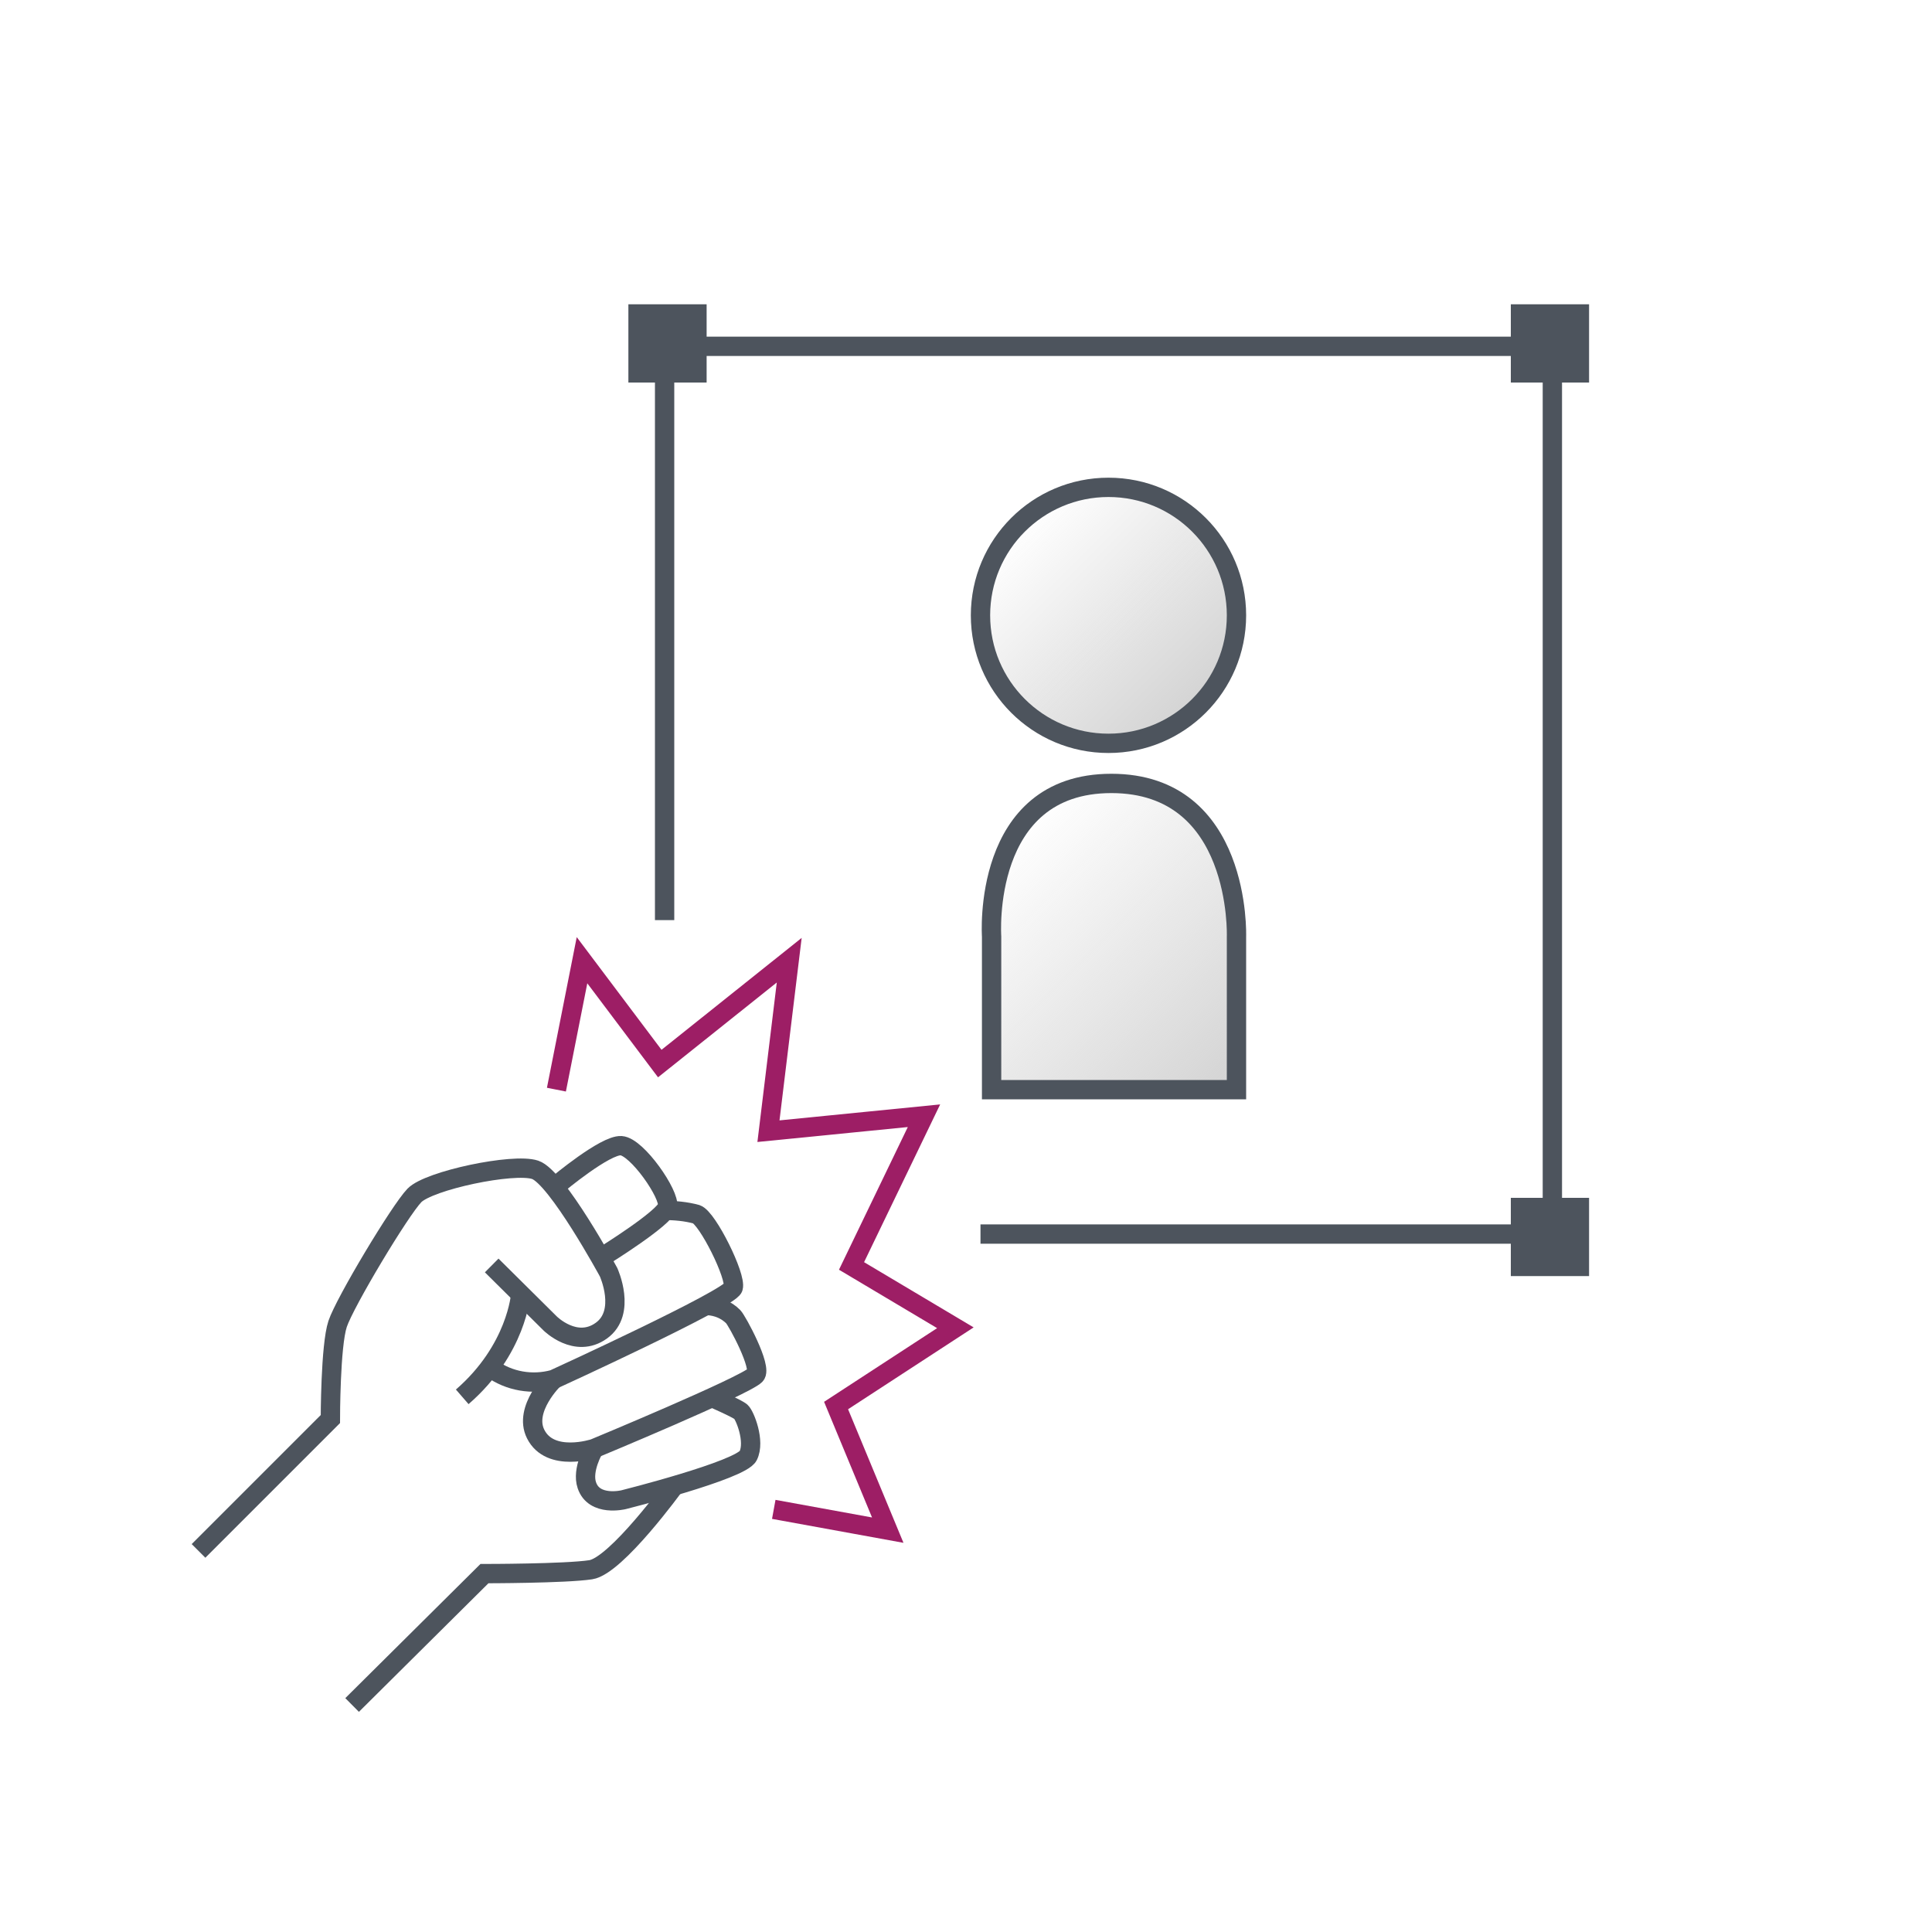 <?xml version="1.0" encoding="utf-8"?>
<!-- Generator: Adobe Illustrator 22.1.0, SVG Export Plug-In . SVG Version: 6.00 Build 0)  -->
<!DOCTYPE svg PUBLIC "-//W3C//DTD SVG 1.1//EN" "http://www.w3.org/Graphics/SVG/1.1/DTD/svg11.dtd">
<svg version="1.1" id="Layer_1" xmlns="http://www.w3.org/2000/svg" xmlns:xlink="http://www.w3.org/1999/xlink" x="0px" y="0px"
	 viewBox="0 0 400 400" style="enable-background:new 0 0 400 400;" xml:space="preserve">
<style type="text/css">
	.st0{fill:url(#SVGID_1_);}
	.st1{fill:url(#SVGID_2_);}
	.st2{fill:none;stroke:#9D1E65;stroke-width:4;stroke-miterlimit:10;}
	.st3{fill:none;stroke:#4D545D;stroke-width:4;stroke-miterlimit:10;}
	.st4{fill:#4D545D;}
</style>
<title>Banish</title>
<g id="Banish">
	<g id="Shadow_copy_156">
		
			<linearGradient id="SVGID_1_" gradientUnits="userSpaceOnUse" x1="210.81" y1="5158.715" x2="248.25" y2="5196.145" gradientTransform="matrix(1 0 0 1 0 -5050)">
			<stop  offset="0" style="stop-color:#D3D3D3;stop-opacity:0"/>
			<stop  offset="1" style="stop-color:#D3D3D3"/>
		</linearGradient>
		<circle class="st0" cx="229.5" cy="127.4" r="26.5"/>
		
			<linearGradient id="SVGID_2_" gradientUnits="userSpaceOnUse" x1="205.495" y1="5226.365" x2="255.365" y2="5276.235" gradientTransform="matrix(1 0 0 1 0 -5050)">
			<stop  offset="0" style="stop-color:#D3D3D3;stop-opacity:0"/>
			<stop  offset="1" style="stop-color:#D3D3D3"/>
		</linearGradient>
		<path class="st1" d="M256,225.6h-50.7v-31.7c0,0-2.2-31.7,24.8-31.7s25.9,31.7,25.9,31.7V225.6z"/>
	</g>
	<g id="Graphic_copy_149">
		<polyline class="st2" points="115.2,225.6 120.5,198.8 136.6,220.2 163.4,198.8 159.1,234.2 191.3,231 176.3,262.1 197.8,274.9 
			173.1,291 183.8,316.8 160.2,312.5 		"/>
		<path class="st3" d="M41.1,321.1l27.3-27.3c0,0,0-15.2,1.5-19.7s12.9-23.5,15.9-26.6s20.5-6.8,25-5.3s15.2,21.2,15.2,21.2
			s3.8,8.3-1.5,12.1c-5.3,3.8-10.6-1.5-10.6-1.5l-12.1-12"/>
		<path class="st3" d="M115.5,245.2c0,0,9.8-8.2,13.1-8c3.3,0.2,10.2,10.2,9.6,12.6s-13,10.1-13,10.1"/>
		<path class="st3" d="M137.4,250.6c2.3,0,4.6,0.2,6.8,0.8c2.3,0.8,8.3,12.9,7.6,15.2s-37.2,19-37.2,19c-4.4,1.2-9.2,0.4-12.9-2.3"
			/>
		<path class="st3" d="M107.8,268c0,0-0.8,11.4-12.1,21.2"/>
		<path class="st3" d="M146.5,270.3c2,0.1,3.9,0.9,5.3,2.3c0.8,0.8,6.1,10.6,4.6,12.1c-2.3,2.3-33.4,15.2-33.4,15.2s-9.1,3-12.1-3
			c-2.6-5.2,3.8-11.4,3.8-11.4"/>
		<path class="st3" d="M147.3,289.3c0,0,5.3,2.3,6.1,3s3,6.1,1.5,9.1s-25.8,9.1-25.8,9.1s-6.1,1.5-7.6-3c-1.1-3.2,1.5-7.6,1.5-7.6"
			/>
		<path class="st3" d="M139.7,307.5c0,0-12.1,16.7-17.4,17.5s-22,0.8-22,0.8L72.9,353"/>
		<polyline class="st3" points="137.6,190.5 137.6,71.7 321.4,71.7 321.4,255.5 203,255.5 		"/>
		<circle class="st3" cx="229.5" cy="127.4" r="26.5"/>
		<path class="st3" d="M256,225.6h-50.7v-31.7c0,0-2.2-31.7,24.8-31.7s25.9,31.7,25.9,31.7V225.6z"/>
		<rect x="130.1" y="63" class="st4" width="16.2" height="16.2"/>
		<rect x="312.8" y="63" class="st4" width="16.2" height="16.2"/>
		<rect x="312.8" y="248" class="st4" width="16.2" height="16.2"/>
	</g>
</g>
</svg>
